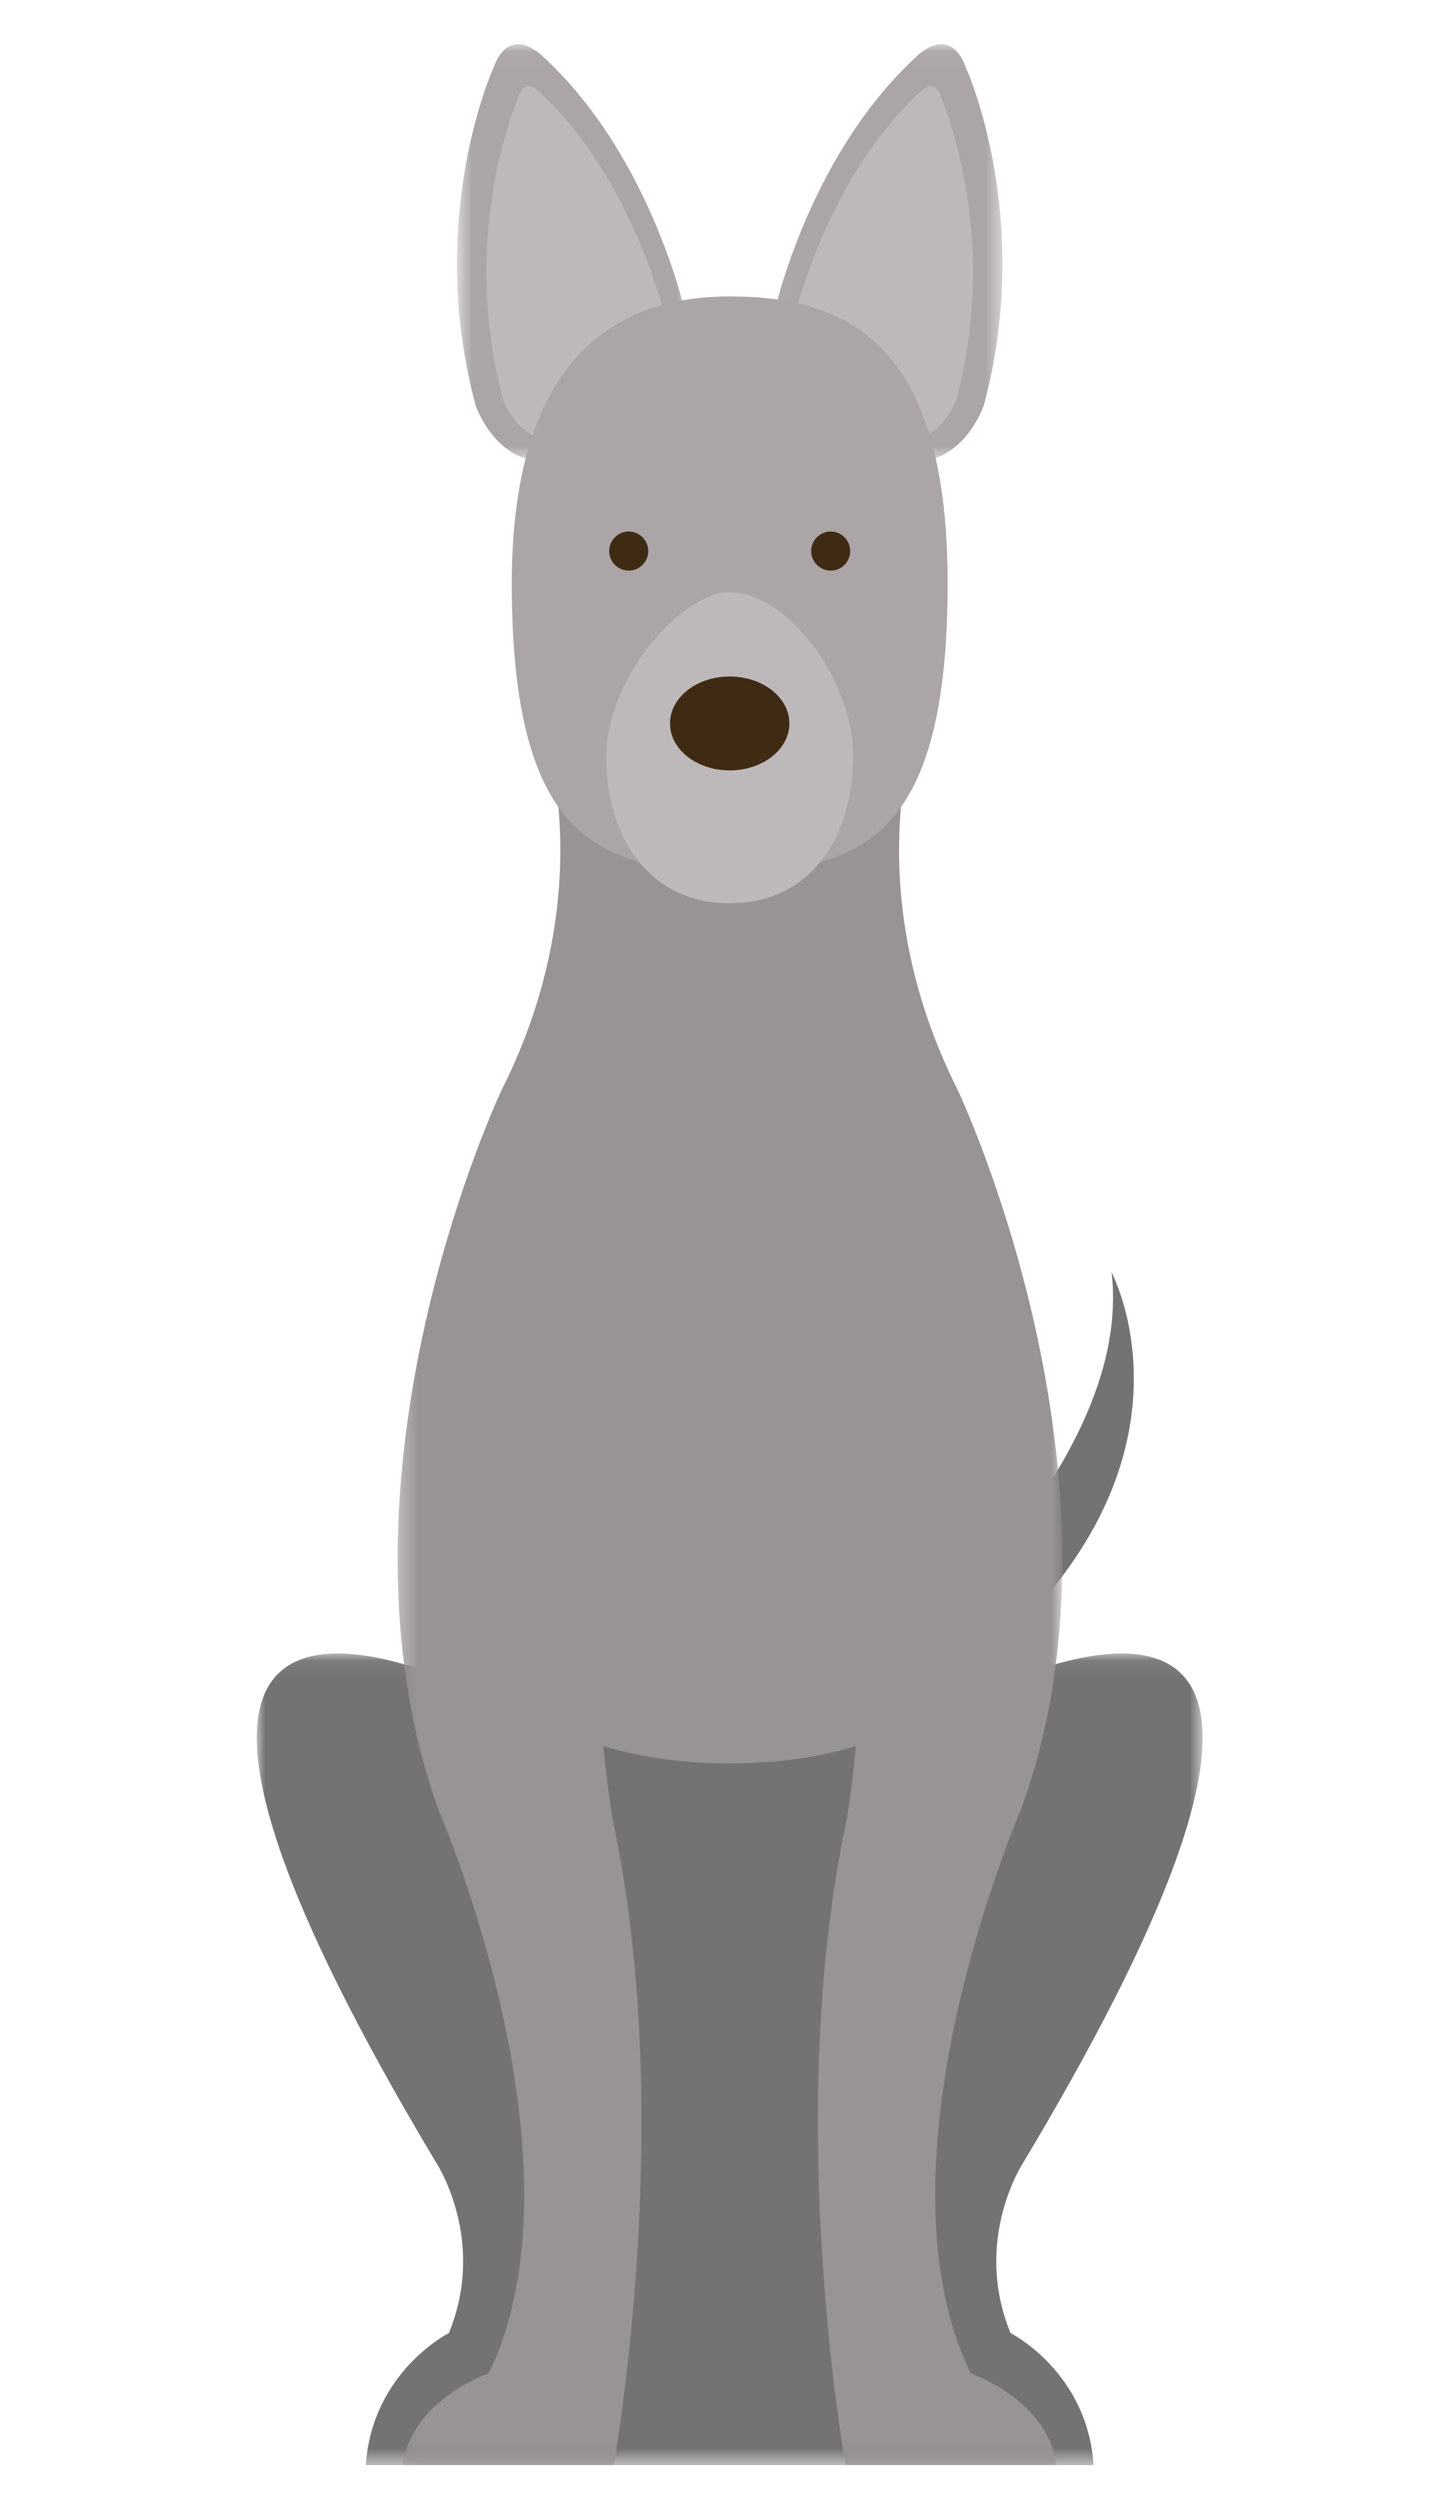 <svg height="146" viewBox="0 0 85 146" width="85" xmlns="http://www.w3.org/2000/svg" xmlns:xlink="http://www.w3.org/1999/xlink"><mask id="a" fill="#fff"><path d="m0.0.075h55.256v47.398h-55.256z" fill="#fff" fill-rule="evenodd"/></mask><mask id="b" fill="#fff"><path d="m.317 1.334h38.83v101.523h-38.83z" fill="#fff" fill-rule="evenodd"/></mask><mask id="c" fill="#fff"><path d="m.618 1.043h13.458v24.354h-13.458z" fill="#fff" fill-rule="evenodd"/></mask><mask id="d" fill="#fff"><path d="m.039 1.043h13.458v24.354h-13.458z" fill="#fff" fill-rule="evenodd"/></mask><g fill="none" fill-rule="evenodd" transform="translate(15 1)"><path d="m44.035 39.762c-2.241-5.463.747-9.961.747-9.961 25.391-42.415-3.361-26.991-3.361-26.991h-27.585s-28.753-15.424-3.361 26.991c0 0 2.988 4.499.747 9.961 0 0-4.481 2.249-4.855 7.711h42.523c-.373-5.463-4.855-7.711-4.855-7.711" fill="#757273" mask="url(#a)" transform="translate(0 95.485)"/><path d="m37.804 95.393s13.43-11.264 12.131-22.094c0 0 6.497 12.129-9.531 24.258z" fill="#757273"/><path d="m33.797 97.503c-6.002-12.34 2.921-32.895 2.921-32.895 7.122-19.313-3.687-42.069-3.687-42.069-5.877-11.691-2.399-21.204-2.399-21.204h-21.831s3.478 9.513-2.401 21.204c0 0-10.734 22.573-3.687 42.069 0 0 8.925 20.556 2.923 32.895 0 0-4.462 1.491-5.032 5.355h12.335s3.652-20.022 0-37.412c0 0-.361-1.866-.597-4.575 2.098.638 4.635 1.013 7.374 1.013 2.738 0 5.276-.375 7.372-1.013-.236 2.709-.597 4.575-.597 4.575-3.652 17.389 0 37.412 0 37.412h12.335c-.57-3.864-5.031-5.355-5.031-5.355" fill="#989395" mask="url(#b)" transform="translate(7.912 40.101)"/><path d="m14.076 17.208s-1.942-9.466-8.415-15.429c0 0-1.962-2.057-2.935.699 0 0-3.964 8.735-1.017 19.66 0 0 1.165 3.489 4.288 3.246z" fill="#aba5a7" mask="url(#c)" transform="translate(11.077 .54)"/><path d="m16.487 4.347c4.912 4.537 6.94 11.454 7.418 13.343l-6.866 6.947c-1.864-.092-2.636-2.276-2.652-2.315-2.609-9.68.858-17.557.894-17.636 0 0 .288-1.187 1.206-.339" fill="#bdb8b9"/><path d="m.039 17.208s1.942-9.466 8.415-15.429c0 0 1.962-2.057 2.935.699 0 0 3.964 8.735 1.017 19.66 0 0-1.165 3.489-4.288 3.246z" fill="#aba5a7" mask="url(#d)" transform="translate(30.066 .54)"/><path d="m38.771 4.347c-4.912 4.537-6.94 11.454-7.418 13.343l6.866 6.947c1.864-.092 2.635-2.276 2.652-2.315 2.609-9.68-.859-17.557-.894-17.636 0 0-.288-1.187-1.206-.339" fill="#bdb8b9"/><path d="m40.361 33.084c0 15.218-5.347 16.774-12.732 16.774-7.385 0-12.732-1.556-12.732-16.774 0-12.327 5.347-16.774 12.732-16.774 7.385 0 12.732 3.247 12.732 16.774" fill="#aba5a7"/><path d="m34.839 43.201c0 4.722-2.522 8.551-7.211 8.551-4.687 0-7.209-3.829-7.209-8.551 0-4.724 4.481-9.62 7.209-9.62 3.214 0 7.211 4.896 7.211 9.62" fill="#bdb8b9"/><g fill="#3f2a13"><path d="m31.115 41.249c0 1.514-1.56 2.741-3.486 2.741-1.927 0-3.488-1.226-3.488-2.741 0-1.514 1.56-2.742 3.488-2.742 1.926 0 3.486 1.228 3.486 2.742"/><path d="m22.869 31.182c0 .63-.511 1.141-1.141 1.141s-1.139-.511-1.139-1.141.51-1.141 1.139-1.141 1.141.511 1.141 1.141"/><path d="m32.388 31.182c0 .63.511 1.141 1.141 1.141s1.139-.511 1.139-1.141-.51-1.141-1.139-1.141-1.141.511-1.141 1.141"/></g></g></svg>